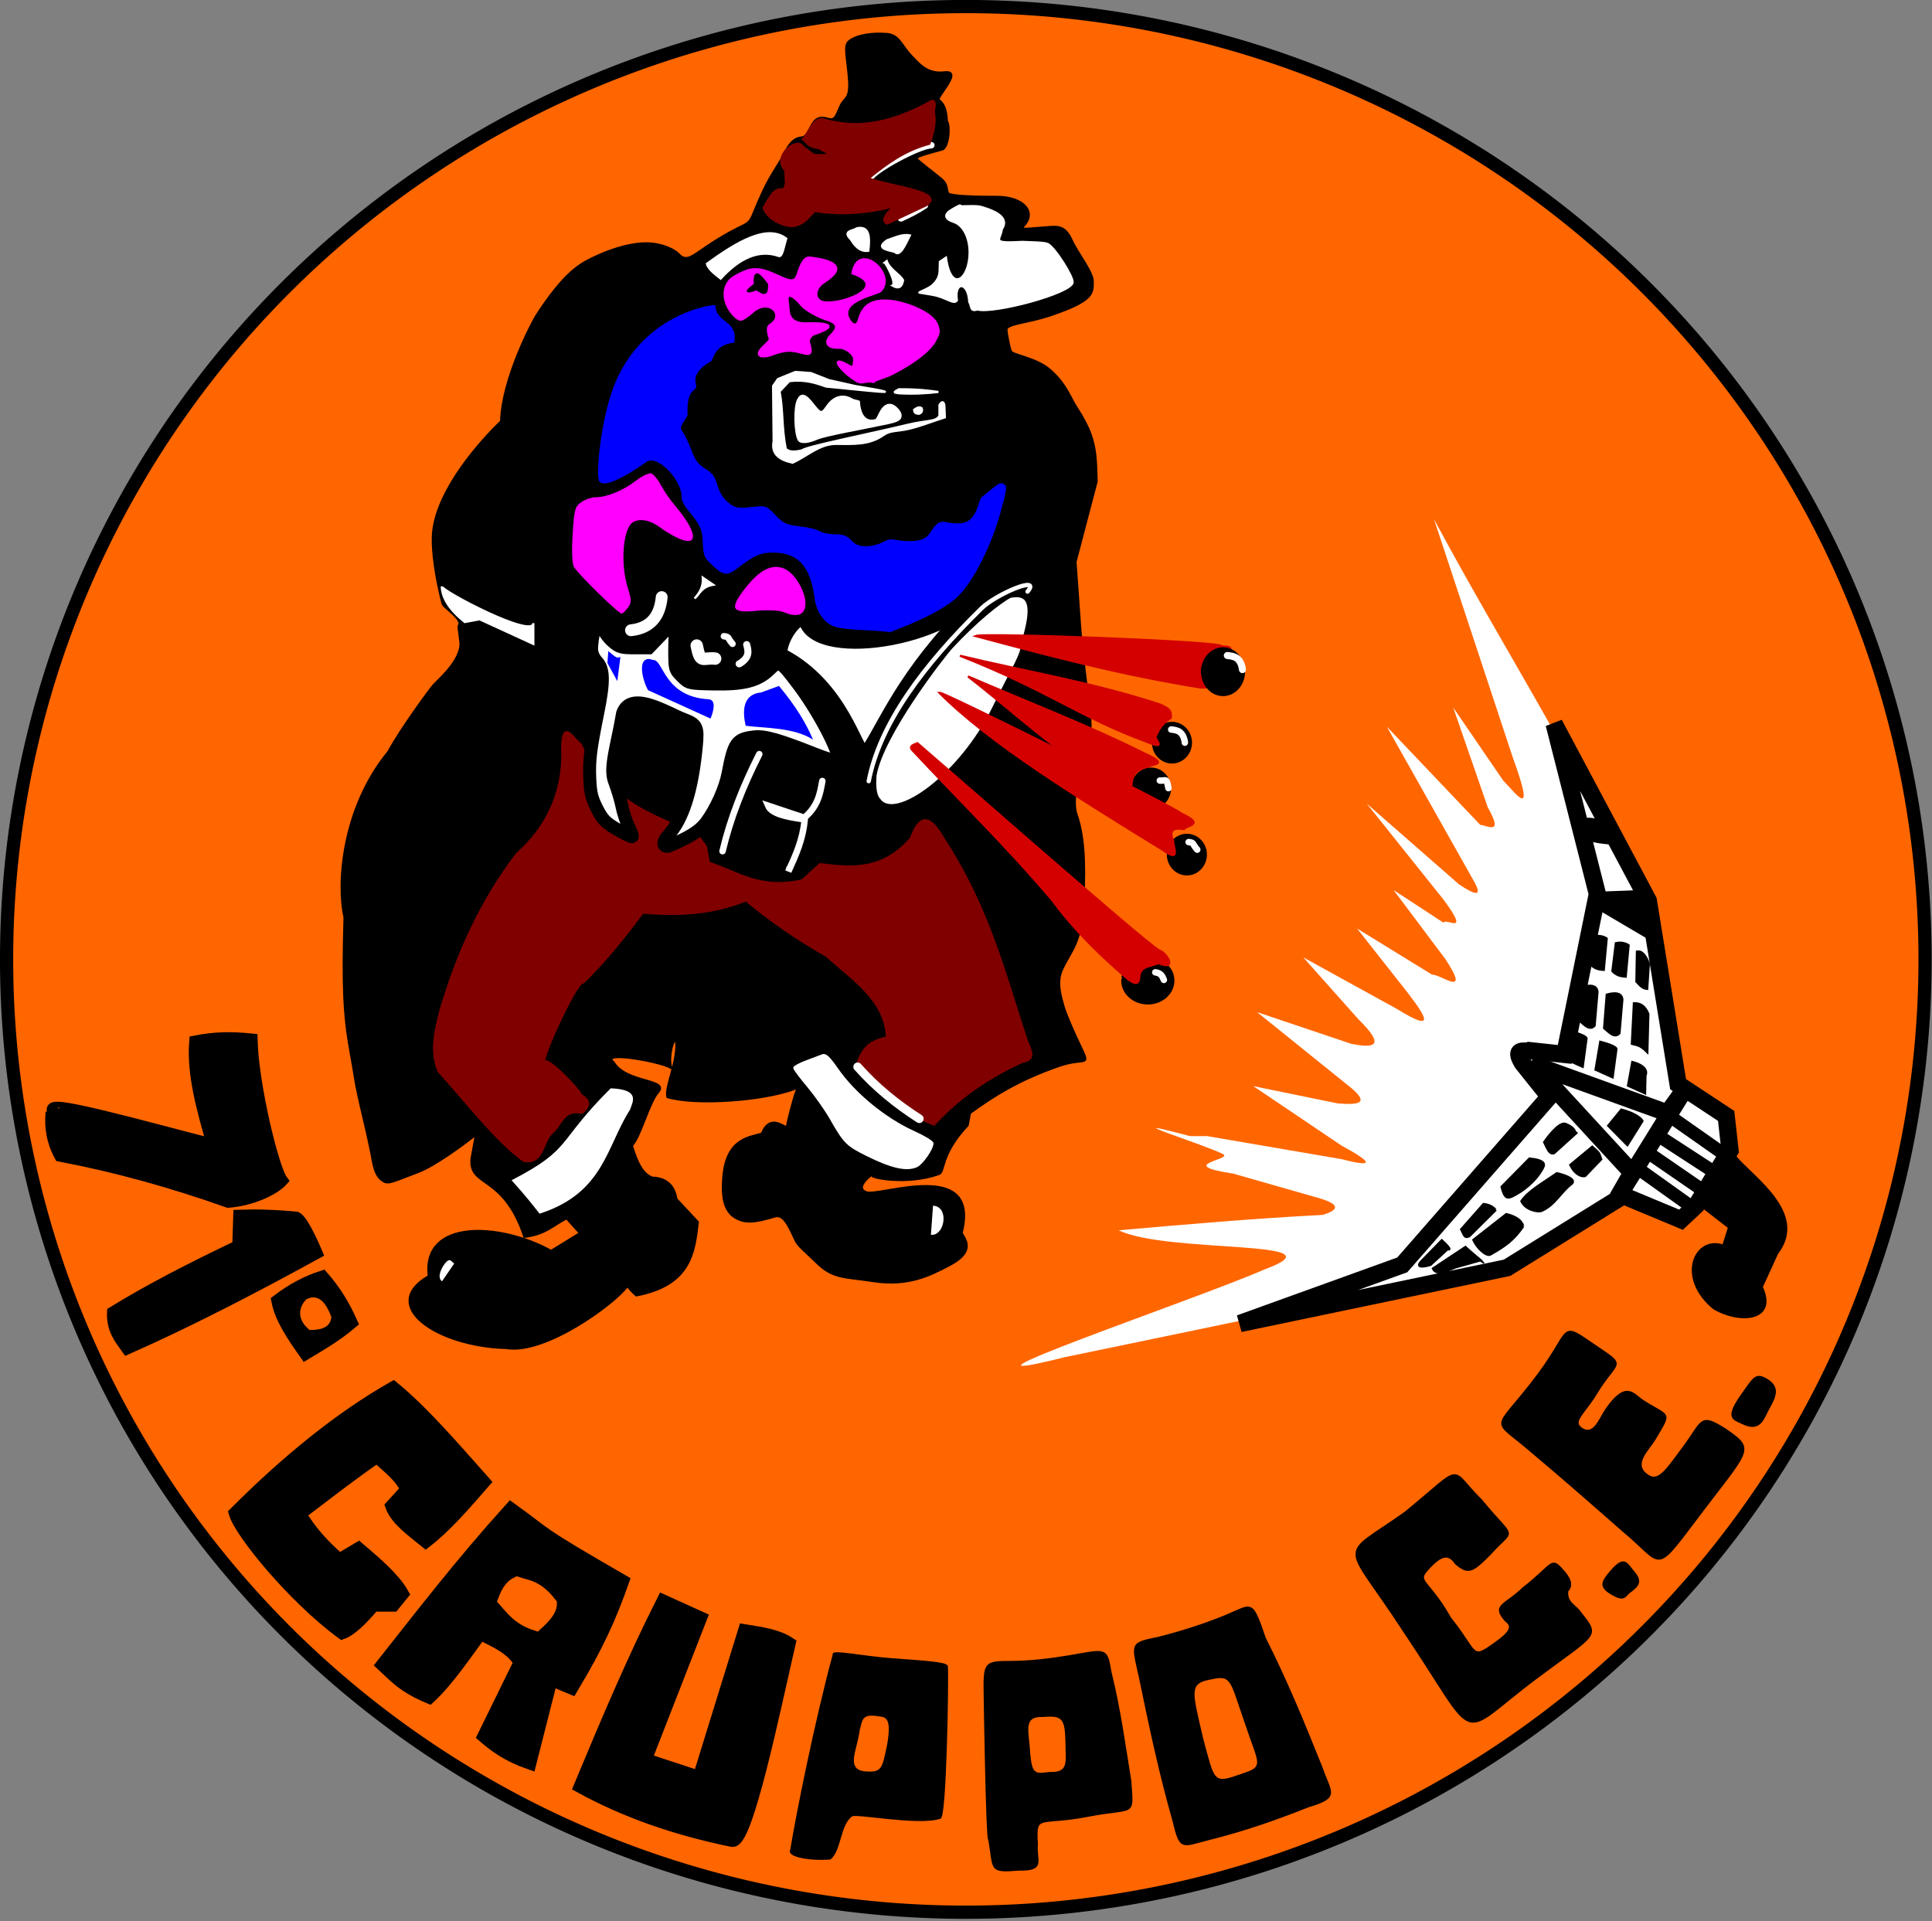 <?xml version="1.0" encoding="UTF-8" standalone="no"?>
<!-- Created with Inkscape (http://www.inkscape.org/) -->
<svg
   xmlns:dc="http://purl.org/dc/elements/1.1/"
   xmlns:cc="http://web.resource.org/cc/"
   xmlns:rdf="http://www.w3.org/1999/02/22-rdf-syntax-ns#"
   xmlns:svg="http://www.w3.org/2000/svg"
   xmlns="http://www.w3.org/2000/svg"
   xmlns:sodipodi="http://sodipodi.sourceforge.net/DTD/sodipodi-0.dtd"
   xmlns:inkscape="http://www.inkscape.org/namespaces/inkscape"
   id="svg2"
   sodipodi:version="0.32"
   inkscape:version="0.45.1"
   width="895"
   height="890"
   version="1.0"
   sodipodi:docbase="C:\0 stemmi am\71° gruppo"
   sodipodi:docname="71ge.svg"
   inkscape:output_extension="org.inkscape.output.svg.inkscape">
  <rect width="100%" height="100%" fill="#808080" stroke="none"/>
  <defs
     id="defs5" />
  <sodipodi:namedview
     inkscape:window-height="739"
     inkscape:window-width="1280"
     inkscape:pageshadow="2"
     inkscape:pageopacity="0.0"
     guidetolerance="10.0"
     gridtolerance="10.0"
     objecttolerance="10.0"
     borderopacity="1.0"
     bordercolor="#666666"
     pagecolor="#ffffff"
     id="base"
     inkscape:zoom="0.86805779"
     inkscape:cx="860.03211"
     inkscape:cy="535.76905"
     inkscape:window-x="-9"
     inkscape:window-y="-9"
     inkscape:current-layer="svg2"
     width="895px"
     height="890px" />
  <path
     sodipodi:type="arc"
     style="fill:#ff6600;fill-opacity:1;stroke:#000000;stroke-width:6;stroke-linecap:round;stroke-miterlimit:4;stroke-dasharray:none;stroke-opacity:1"
     id="path3188"
     sodipodi:cx="536.49902"
     sodipodi:cy="497.44711"
     sodipodi:rx="436.0798"
     sodipodi:ry="432.36057"
     d="M 972.579 497.447 A 436.08 432.361 0 1 1  100.419,497.447 A 436.08 432.361 0 1 1  972.579 497.447 z"
     transform="matrix(1.019,0,0,1.021,-99.272,-63.417)"
     inkscape:export-filename="C:\0 stemmi am\71° gruppo\71ge.png"
     inkscape:export-xdpi="100"
     inkscape:export-ydpi="100" />
  <path
     style="fill:#000000;fill-opacity:1;fill-rule:evenodd;stroke:#000000;stroke-width:6;stroke-linecap:butt;stroke-linejoin:miter;stroke-miterlimit:4;stroke-dasharray:none;stroke-opacity:1"
     d="M 25.275,515.05 C 18.584,508.811 64.662,521.897 98.892,530.645 C 94.077,514.048 89.464,497.513 90.636,482.713 C 99.198,481.049 106.613,480.811 116.322,481.796 C 116.923,503.442 126.358,541.568 130.311,546.927 C 127.014,550.553 116.993,555.677 105.772,556.559 C 79.857,547.343 53.942,540.167 28.028,535.231 C 24.401,528.581 23.482,521.93 24.129,515.279"
     id="path2164"
     sodipodi:nodetypes="cccccccc" />
  <path
     style="fill:#000000;fill-rule:evenodd;stroke:#000000;stroke-width:6;stroke-linecap:butt;stroke-linejoin:miter;stroke-miterlimit:4;stroke-dasharray:none;stroke-opacity:1"
     d="M 52.566,608.16 C 69.855,597.534 88.41,588.055 110.588,577.429 L 111.047,563.44 C 118.902,563.172 127.504,563.403 137.191,564.357 C 139.561,565.674 143.307,573.225 146.365,580.41 C 117.239,596.344 88.114,611.548 58.988,624.443 C 55.744,619.935 52.254,615.632 52.566,608.16 z "
     id="path3136"
     sodipodi:nodetypes="ccccccc" />
  <path
     style="fill:#000000;fill-opacity:1;fill-rule:evenodd;stroke:#000000;stroke-width:6;stroke-linecap:butt;stroke-linejoin:miter;stroke-miterlimit:4;stroke-dasharray:none;stroke-opacity:1"
     d="M 128.706,602.656 C 135.586,597.41 142.466,593.837 149.346,591.648 C 155.547,598.681 159.487,605.714 162.648,612.747 C 155.615,618.746 148.582,622.729 141.549,626.966 C 135.816,618.862 130.245,610.759 128.706,602.656 z "
     id="path3138"
     sodipodi:nodetypes="ccccc" />
  <path
     style="fill:#ff6600;fill-opacity:1;fill-rule:evenodd;stroke:#ff6600;stroke-width:5;stroke-linecap:butt;stroke-linejoin:miter;stroke-miterlimit:4;stroke-dasharray:none;stroke-opacity:1"
     d="M 143.383,604.032 C 140.631,607.243 140.937,610.453 144.301,613.664 C 147.771,613.597 150.519,612.951 150.952,610.453 C 148.955,605.421 146.599,602.364 143.383,604.032 z "
     id="path3140"
     sodipodi:nodetypes="cccc" />
  <path
     style="fill:#000000;fill-rule:evenodd;stroke:#000000;stroke-width:6;stroke-linecap:butt;stroke-linejoin:miter;stroke-miterlimit:4;stroke-dasharray:none;stroke-opacity:1"
     d="M 138.832,701.352 C 150.754,692.298 162.676,683.002 174.598,674.773 C 180.017,679.708 186.276,684.432 188.379,690.195 L 181.489,697.742 C 183.641,703.641 189.876,708.226 197.239,714.149 C 206.207,707.219 215.176,696.939 224.145,686.586 C 210.145,670.891 196.145,654.454 182.145,642.945 C 157.754,656.868 133.363,676.603 108.973,701.024 C 111.483,709.848 136.038,739.981 158.52,756.477 C 162.37,755.099 167.361,750.297 172.957,743.68 L 182.145,743.68 L 186.41,738.43 C 182.463,731.43 174.289,724.43 166.067,717.43 L 157.207,722.68 C 149.877,716.374 143.541,709.405 138.832,701.352 z "
     id="path3142"
     sodipodi:nodetypes="ccccccccccccccc" />
  <path
     style="fill:#000000;fill-rule:evenodd;stroke:#000000;stroke-width:6;stroke-linecap:butt;stroke-linejoin:miter;stroke-miterlimit:4;stroke-dasharray:none;stroke-opacity:1"
     d="M 236.614,699.055 C 255.121,712.335 246.778,708.452 288.458,732.524 C 282.446,749.543 276.852,761.987 264.833,782.071 L 255.317,778.133 L 245.473,816.852 C 235.114,813.238 229.329,808.861 224.145,804.383 L 240.88,770.258 C 237.663,764.029 229.967,760.487 222.504,756.805 C 214.827,767.241 207.382,778.377 198.879,786.336 C 186.757,781.305 182.671,776.274 177.223,771.243 C 195.881,747.636 213.773,724.335 236.614,699.055 z "
     id="path3144"
     sodipodi:nodetypes="ccccccccccc" />
  <path
     style="fill:#ff6600;fill-rule:evenodd;stroke:#ff6600;stroke-width:6;stroke-linecap:butt;stroke-linejoin:miter;stroke-miterlimit:4;stroke-dasharray:none;stroke-opacity:1"
     d="M 239.567,733.508 C 244.327,735.156 248.584,734.794 254.989,743.024 C 254.97,746.196 251.895,749.368 248.426,752.539 C 240.523,750.013 237.35,745.595 233.661,741.383 C 235.629,736.07 237.598,734.502 239.567,733.508 z "
     id="path3146"
     sodipodi:nodetypes="ccccc" />
  <path
     style="fill:#000000;fill-rule:evenodd;stroke:#000000;stroke-width:6;stroke-linecap:butt;stroke-linejoin:miter;stroke-miterlimit:4;stroke-dasharray:none;stroke-opacity:1"
     d="M 307.161,741.711 L 324.552,749.586 L 298.958,815.212 L 323.896,823.415 L 344.896,755.493 C 352.279,756.722 359.87,757.641 365.568,761.399 C 358.426,792.492 345.544,855.087 338.989,852.618 C 312.868,847.273 289.649,839.143 268.77,827.68 C 280.819,798.714 293.387,768.953 307.161,741.711 z "
     id="path3148"
     sodipodi:nodetypes="ccccccccc" />
  <path
     style="fill:#000000;fill-opacity:1;fill-rule:evenodd;stroke:#000000;stroke-width:1px;stroke-linecap:butt;stroke-linejoin:miter;stroke-opacity:1"
     d="M 386.24,766.649 C 385.073,764.619 399.74,767.738 413.157,768.743 C 426.574,769.748 438.634,770.401 438.624,772.114 C 439.045,779.391 437.936,842.521 435.363,842.178 C 425.079,845.456 395.678,839.479 394.443,841.134 C 388.732,845.129 389.314,857.185 384.46,861.017 C 374.391,861.754 365.094,859.632 366.549,857.212 C 369.237,840.748 377.808,797.847 386.24,766.649 z "
     id="path3150"
     sodipodi:nodetypes="czcccccc" />
  <path
     style="fill:#ff6600;fill-opacity:1;fill-rule:evenodd;stroke:#ff6600;stroke-width:1px;stroke-linecap:butt;stroke-linejoin:miter;stroke-opacity:1"
     d="M 398.757,801.659 C 399.986,796.997 399.719,794.685 406.066,795.511 C 408.916,796.274 412.923,794.145 410.474,808.156 C 408.147,819.225 408.17,820.541 401.425,820.221 C 392.064,819.777 397.525,811.298 398.757,801.659 z "
     id="path3152"
     sodipodi:nodetypes="cccsc" />
  <path
     style="fill:#000000;fill-opacity:1;fill-rule:evenodd;stroke:#000000;stroke-width:1px;stroke-linecap:butt;stroke-linejoin:miter;stroke-opacity:1"
     d="M 458.27,852.124 C 460.836,866.139 457.986,867.292 471.844,866.161 C 484.173,866.347 479.646,862.454 480.312,854.328 C 479.436,839.712 481.181,845.653 503.978,841.219 C 525.93,836.949 524.752,842.105 523.584,825.093 C 520.858,808.311 518.597,791.528 514.419,774.745 C 512.463,763.478 512.619,764.362 495.626,767.32 C 486.007,768.934 477.016,769.92 468.943,769.988 C 456.063,769.979 455.938,770.037 456.182,785.65 C 456.205,787.103 457.217,853.234 458.27,852.124 z "
     id="path3156"
     sodipodi:nodetypes="cccsccccsc" />
  <path
     style="fill:#ff6600;fill-opacity:1;fill-rule:evenodd;stroke:#ff6600;stroke-width:1px;stroke-linecap:butt;stroke-linejoin:miter;stroke-opacity:1"
     d="M 482.865,795.975 C 491.757,795.304 492.766,796.105 493.073,807.228 C 493.239,817.413 494.377,820.631 486.113,820.453 C 479.276,821.108 478.396,822.551 477.412,808.04 C 476.543,799.776 475.777,795.784 482.865,795.975 z "
     id="path3154"
     sodipodi:nodetypes="ccccc" />
  <path
     style="fill:#000000;fill-opacity:1;fill-rule:evenodd;stroke:#000000;stroke-width:1px;stroke-linecap:butt;stroke-linejoin:miter;stroke-opacity:1"
     d="M 537.041,758.735 C 523.495,761.6 524.513,760.879 528.225,777.645 C 532.7,799.499 537.351,821.381 543.654,843.539 C 546.936,857.5 547.555,855.108 560.011,852.008 C 576.471,847.912 591.592,842.577 606.068,836.81 C 620.508,832.494 616.283,830.874 612.216,819.061 C 604.177,799.03 596.043,778.999 585.882,758.967 C 579.66,740.704 580.246,743.539 567.668,748.759 C 557.459,752.905 547.25,756.134 537.041,758.735 z "
     id="path3158"
     sodipodi:nodetypes="cccsccccc" />
  <path
     style="fill:#ff6600;fill-opacity:1;fill-rule:evenodd;stroke:#ff6600;stroke-width:1px;stroke-linecap:butt;stroke-linejoin:miter;stroke-opacity:1"
     d="M 557.807,805.14 C 552.837,783.512 551.618,780.609 559.895,778.805 C 570.058,776.591 568.838,777.251 575.789,797.367 C 582.852,818.735 585.304,817.809 574.513,821.497 C 562.293,825.673 563.354,825.587 557.807,805.14 z "
     id="path3160"
     sodipodi:nodetypes="cscsc" />
  <path
     style="fill:#000000;fill-opacity:1;fill-rule:evenodd;stroke:#000000;stroke-width:1px;stroke-linecap:butt;stroke-linejoin:miter;stroke-opacity:1"
     d="M 686.231,695.162 C 702.26,714.666 701.536,707.116 690.059,720.104 C 681.777,728.371 680.185,729.14 674.398,724.28 C 671.025,719.19 667.404,721.018 663.725,724.512 C 654.463,733.748 660.35,729.458 671.845,749.803 C 684.842,765.932 680.995,769.771 693.191,760.94 C 699.186,756.599 701.527,753.649 697.6,750.847 C 691.078,743.543 697.315,744.005 705.604,735.881 C 719.725,724.864 718.391,721.254 723.818,727.529 C 726.92,730.949 728.754,734.235 726.022,737.042 C 725.396,742.633 729.707,743.779 731.823,746.902 C 741.029,758.569 740.055,756.06 711.405,777.529 C 674.005,805.555 686.47,809.214 650.615,755.951 C 622.405,712.472 619.584,723.057 650.964,700.846 C 679.312,677.647 670.555,679.777 686.231,695.162 z "
     id="path3162"
     sodipodi:nodetypes="cccccscccccsccc" />
  <path
     style="fill:#000000;fill-opacity:1;fill-rule:evenodd;stroke:#000000;stroke-width:1px;stroke-linecap:butt;stroke-linejoin:miter;stroke-opacity:1"
     d="M 746.521,727.876 C 742.381,732.706 740.991,734.821 746.153,738.037 C 752.763,742.156 752.615,739.092 754.787,737.564 C 759.329,734.368 760.248,732.343 756.525,728.086 C 753.404,724.518 752.541,720.853 746.521,727.876 z "
     id="path3164"
     sodipodi:nodetypes="cssss" />
  <path
     style="fill:#000000;fill-opacity:1;fill-rule:evenodd;stroke:#000000;stroke-width:1px;stroke-linecap:butt;stroke-linejoin:miter;stroke-opacity:1"
     d="M 818.179,639.106 C 813.299,636.256 812.413,638.646 807.175,646.004 C 799.155,657.269 803.265,657.328 807.175,659.272 C 815,663.161 816.552,657.569 818.758,653.375 C 821.691,647.799 824.983,643.08 818.179,639.106 z "
     id="path3166"
     sodipodi:nodetypes="cssss" />
  <path
     style="fill:#000000;fill-opacity:1;fill-rule:evenodd;stroke:#000000;stroke-width:1px;stroke-linecap:butt;stroke-linejoin:miter;stroke-opacity:1"
     d="M 712.403,637.185 C 728.205,616.116 722.44,612.248 737.272,622.442 C 754.167,634.054 749.424,628.876 739.208,645.822 C 734.024,654.423 728.035,658.348 732.209,661.608 C 738.344,666.399 741.295,657.046 744.271,652.822 C 753.54,639.666 756.43,646.115 761.099,649.099 C 773.437,656.982 774.15,653.613 766.609,666.522 C 763.779,671.368 756.22,677.766 762.291,682.903 C 767.952,687.694 771.317,682.203 779.863,670.692 C 789.182,658.14 787.33,654.756 799.52,662.501 C 811.981,671.22 810.713,670.958 790.734,697.051 C 764.948,730.728 772.199,725.865 751.717,708.964 C 738.228,697.107 724.76,685.26 709.722,672.628 C 690.219,655.75 691.741,664.734 712.403,637.185 z "
     id="path3168"
     sodipodi:nodetypes="csssssssscsccs" />
  <g
     id="g4174"
     transform="translate(1106.857,-15.002)">
    <path
       sodipodi:nodetypes="cccccccccccccccccccccccccccccccccccccccccccc"
       id="path2177"
       d="M -442.563,255.515 C -408.724,318.737 -369.556,378.229 -341.05,445.185 L -331.307,516.672 L -308.606,532.053 L -305.431,548.034 L -328.243,580.61 L -357.524,569.405 L -411.842,601.907 L -613.534,643.76 C -683.704,661.298 -552.091,616.749 -521.37,603.243 C -482.317,588.963 -566.19,595.971 -588.6,584.989 C -557.137,582.212 -525.674,579.478 -494.211,577.865 C -485.722,575.342 -486.979,572.819 -495.101,570.296 L -535.618,558.72 C -562.613,554.662 -536.325,552.327 -540.07,549.815 C -547.61,545.701 -595.516,530.721 -555.653,541.356 L -547.639,541.356 L -485.306,552.041 C -470.465,555.9 -470.465,553.822 -485.306,545.808 L -526.268,518.203 L -487.087,526.218 C -478.586,526.84 -471.819,526.654 -480.854,519.094 L -524.487,483.92 L -480.854,498.613 C -471.011,500.477 -464.15,500.403 -477.737,487.037 L -503.115,458.542 L -459.482,482.584 C -440.786,494.132 -446.89,485.192 -455.03,474.57 L -478.182,445.185 L -443.454,466.556 C -439.535,466.268 -425.186,477.801 -437.221,459.432 L -461.263,427.375 L -438.111,442.513 C -437.267,439.861 -425.275,449.213 -438.111,431.828 L -473.73,387.304 L -430.987,424.704 C -423.49,429.725 -419.267,431.176 -424.754,422.033 L -464.38,351.685 L -421.192,397.099 C -417.301,397.672 -410.311,401.964 -417.63,389.085 L -433.659,342.781 L -410.507,376.619 C -404.487,382.732 -395.083,396.066 -406.054,365.933 L -442.563,255.515 z "
       style="fill:#ffffff;fill-rule:evenodd;stroke:none;stroke-width:1px;stroke-linecap:butt;stroke-linejoin:miter;stroke-opacity:1" />
    <path
       sodipodi:nodetypes="ccccccccccccccccc"
       id="path2179"
       d="M -532.501,628.176 L -457.256,601.017 L -389.135,523.101 L -401.602,507.518 C -405.995,500.156 -400.6,502.583 -398.485,501.73 L -382.011,503.511 L -366.874,429.156 L -386.909,350.35 L -343.276,432.273 L -329.474,517.313 L -307.212,532.006 L -305.431,548.034 L -321.014,573.412 L -328.138,580.091 L -354.852,568.96 L -408.726,602.353 L -532.501,628.176 z "
       style="fill:none;fill-rule:evenodd;stroke:#000000;stroke-width:8;stroke-linecap:butt;stroke-linejoin:miter;stroke-miterlimit:4;stroke-dasharray:none;stroke-opacity:1" />
    <path
       sodipodi:nodetypes="cccccccc"
       id="path3153"
       d="M -319.679,572.967 L -305.876,583.653 L -308.548,592.112 C -321.528,587.595 -330.278,606.733 -313,621.053 C -301.433,628.056 -283.38,627.19 -290.738,611.257 L -283.615,595.674 C -269.5,577.428 -294.378,560.993 -302.76,551.151 L -319.679,572.967 z "
       style="fill:#000000;fill-rule:evenodd;stroke:#000000;stroke-width:1px;stroke-linecap:butt;stroke-linejoin:miter;stroke-opacity:1" />
    <path
       sodipodi:nodetypes="cccccc"
       id="path3155"
       d="M -397.149,507.963 L -350.845,558.274 L -357.524,569.851 L -326.357,519.539 L -334.371,530.67 L -397.149,507.963 z "
       style="fill:none;fill-rule:evenodd;stroke:#000000;stroke-width:8;stroke-linecap:butt;stroke-linejoin:miter;stroke-miterlimit:4;stroke-dasharray:none;stroke-opacity:1" />
    <path
       id="path3157"
       d="M -347.283,556.939 L -322.35,574.748"
       style="fill:none;fill-rule:evenodd;stroke:#000000;stroke-width:6;stroke-linecap:butt;stroke-linejoin:miter;stroke-miterlimit:4;stroke-dasharray:none;stroke-opacity:1" />
    <path
       id="path3159"
       d="M -344.167,548.479 L -317.007,567.179"
       style="fill:none;fill-rule:evenodd;stroke:#000000;stroke-width:6;stroke-linecap:butt;stroke-linejoin:miter;stroke-miterlimit:4;stroke-dasharray:none;stroke-opacity:1" />
    <path
       id="path3161"
       d="M -338.378,541.356 L -311.664,558.72"
       style="fill:none;fill-rule:evenodd;stroke:#000000;stroke-width:6;stroke-linecap:butt;stroke-linejoin:miter;stroke-miterlimit:4;stroke-dasharray:none;stroke-opacity:1" />
    <path
       id="path4132"
       d="M -333.481,532.006 C -308.103,549.815 -308.103,549.815 -308.103,549.815 L -307.212,549.815"
       style="fill:none;fill-rule:evenodd;stroke:#000000;stroke-width:6;stroke-linecap:butt;stroke-linejoin:miter;stroke-miterlimit:4;stroke-dasharray:none;stroke-opacity:1" />
    <path
       sodipodi:nodetypes="ccccc"
       id="path4134"
       d="M -349.955,479.803 C -347.273,479.674 -344.89,480.738 -343.245,484.756 L -343.721,502.51 C -347.266,498.9 -348.809,499.293 -350.9,498.589 L -349.955,479.803 z "
       style="fill:#000000;fill-rule:evenodd;stroke:#000000;stroke-width:1px;stroke-linecap:butt;stroke-linejoin:miter;stroke-opacity:1" />
    <path
       sodipodi:nodetypes="ccccc"
       id="path4136"
       d="M -362.538,475.796 C -358.152,474.603 -355.521,475.163 -355.297,478.132 L -356.633,493.715 C -359.008,496.213 -361.382,493.288 -363.757,491.325 L -362.538,475.796 z "
       style="fill:#000000;fill-rule:evenodd;stroke:#000000;stroke-width:1px;stroke-linecap:butt;stroke-linejoin:miter;stroke-opacity:1" />
    <path
       sodipodi:nodetypes="ccccc"
       id="path4138"
       d="M -365.538,497.637 C -357.078,499.863 -358.054,501.144 -358.054,501.144 L -359.805,514.141 L -367.733,510.579 L -365.538,497.637 z "
       style="fill:#000000;fill-rule:evenodd;stroke:#000000;stroke-width:1px;stroke-linecap:butt;stroke-linejoin:miter;stroke-opacity:1" />
    <path
       style="fill:#000000;fill-rule:evenodd;stroke:#000000;stroke-width:1px;stroke-linecap:butt;stroke-linejoin:miter;stroke-opacity:1"
       d="M -350.701,507.007 C -342.242,509.234 -344.584,513.247 -344.584,513.247 L -344.773,521.56 L -352.701,517.998 L -350.701,507.007 z "
       id="path4140"
       sodipodi:nodetypes="ccccc" />
    <path
       sodipodi:nodetypes="ccccc"
       id="path4142"
       d="M -358.315,451.956 C -354.725,451.139 -352.393,452.925 -352.393,452.925 L -353.753,467.484 C -355.81,467.302 -357.867,467.114 -359.924,464.898 L -358.315,451.956 z "
       style="fill:#000000;fill-rule:evenodd;stroke:#000000;stroke-width:1px;stroke-linecap:butt;stroke-linejoin:miter;stroke-opacity:1" />
    <path
       style="fill:#000000;fill-rule:evenodd;stroke:#000000;stroke-width:1px;stroke-linecap:butt;stroke-linejoin:miter;stroke-opacity:1"
       d="M -348.554,455.86 C -344.964,455.043 -343.023,461.515 -343.023,461.515 L -343.797,473.146 C -345.854,472.963 -346.74,471.994 -348.797,469.779 L -348.554,455.86 z "
       id="path4144"
       sodipodi:nodetypes="ccccc" />
    <path
       sodipodi:nodetypes="cccccc"
       id="path4146"
       d="M -366.034,436.201 L -340.851,451.038 L -345.732,427.807 L -365.839,428.588 L -366.034,435.42 L -366.034,436.201 z "
       style="fill:#000000;fill-rule:evenodd;stroke:#000000;stroke-width:1px;stroke-linecap:butt;stroke-linejoin:miter;stroke-opacity:1" />
    <path
       style="fill:#000000;fill-rule:evenodd;stroke:#000000;stroke-width:1px;stroke-linecap:butt;stroke-linejoin:miter;stroke-opacity:1"
       d="M -372.956,394.562 C -369.366,393.744 -365.278,395.531 -365.278,395.531 L -360.585,405.795 C -362.643,405.613 -370.752,405.034 -372.809,402.819 L -372.956,394.562 z "
       id="path4148"
       sodipodi:nodetypes="ccccc" />
    <path
       style="fill:#000000;fill-rule:evenodd;stroke:#000000;stroke-width:1px;stroke-linecap:butt;stroke-linejoin:miter;stroke-opacity:1"
       d="M -368.466,448.832 C -364.876,448.015 -362.544,449.802 -362.544,449.802 L -363.904,464.361 C -365.961,464.178 -368.019,463.99 -370.076,461.775 L -368.466,448.832 z "
       id="path4150"
       sodipodi:nodetypes="ccccc" />
    <path
       style="fill:#000000;fill-rule:evenodd;stroke:#000000;stroke-width:1px;stroke-linecap:butt;stroke-linejoin:miter;stroke-opacity:1"
       d="M -374.055,472.282 C -369.67,471.089 -367.038,471.649 -366.815,474.618 L -368.151,490.201 C -370.526,492.699 -372.9,489.774 -375.275,487.811 L -374.055,472.282 z "
       id="path4152"
       sodipodi:nodetypes="ccccc" />
    <path
       style="fill:#000000;fill-rule:evenodd;stroke:#000000;stroke-width:1px;stroke-linecap:butt;stroke-linejoin:miter;stroke-opacity:1"
       d="M -379.398,492.756 C -370.939,494.983 -371.915,496.263 -371.915,496.263 L -373.665,509.261 L -381.594,505.699 L -379.398,492.756 z "
       id="path4154"
       sodipodi:nodetypes="ccccc" />
    <path
       style="fill:#000000;fill-rule:evenodd;stroke:#000000;stroke-width:1px;stroke-linecap:butt;stroke-linejoin:miter;stroke-opacity:1"
       d="M -355.777,529.067 C -347.317,531.293 -345.951,534.331 -345.951,534.331 L -352.972,545.572 L -361.877,536.544 L -355.777,529.067 z "
       id="path4156"
       sodipodi:nodetypes="ccccc" />
    <path
       style="fill:#000000;fill-rule:evenodd;stroke:#000000;stroke-width:1px;stroke-linecap:butt;stroke-linejoin:miter;stroke-opacity:1"
       d="M -381.546,535.704 C -375.153,538.386 -378.285,540.917 -376.21,539.602 L -386.94,549.281 C -388.802,549.908 -389.688,548.208 -391.55,544.157 C -391.55,544.157 -384.892,534.301 -381.546,535.704 z "
       id="path4158"
       sodipodi:nodetypes="ccccs" />
    <path
       sodipodi:nodetypes="csccc"
       id="path4160"
       d="M -398.334,551.712 C -390.543,552.566 -391.218,554.57 -392.218,556.391 C -395.596,562.543 -401.609,567.079 -406.462,569.388 C -408.34,570.079 -409.854,570.698 -411.267,564.85 L -398.334,551.712 z "
       style="fill:#000000;fill-rule:evenodd;stroke:#000000;stroke-width:1px;stroke-linecap:butt;stroke-linejoin:miter;stroke-opacity:1" />
    <path
       style="fill:#000000;fill-rule:evenodd;stroke:#000000;stroke-width:1px;stroke-linecap:butt;stroke-linejoin:miter;stroke-opacity:1"
       d="M -385.645,558.545 C -382.832,559.098 -375.885,561.321 -378.943,563.614 C -383.786,567.245 -386.616,573.451 -392.796,576.026 C -394.658,576.653 -400.23,575.539 -402.092,571.488 C -398.944,566.784 -391.679,562.767 -385.645,558.545 z "
       id="path4162"
       sodipodi:nodetypes="csccc" />
    <path
       sodipodi:nodetypes="ccccc"
       id="path4164"
       d="M -369.247,546.246 C -365.393,549.616 -366.181,549.116 -365.082,552.096 L -372.494,559.822 C -374.356,560.45 -377.584,558.75 -379.446,554.699 L -369.247,546.246 z "
       style="fill:#000000;fill-rule:evenodd;stroke:#000000;stroke-width:1px;stroke-linecap:butt;stroke-linejoin:miter;stroke-opacity:1" />
    <path
       style="fill:#000000;fill-rule:evenodd;stroke:#000000;stroke-width:1px;stroke-linecap:butt;stroke-linejoin:miter;stroke-opacity:1"
       d="M -409.071,577.481 C -401.313,579.289 -401.321,583.279 -401.198,583.136 C -405.628,589.608 -409.639,592.4 -416.613,596.328 C -418.475,596.956 -422.484,593.499 -424.346,589.448 L -409.071,577.481 z "
       id="path4166"
       sodipodi:nodetypes="ccccc" />
    <path
       sodipodi:nodetypes="ccccc"
       id="path4168"
       d="M -419.613,572.796 C -415.443,573.21 -414.01,575.665 -413.887,575.522 L -426.179,587.739 C -428.041,588.366 -428.146,588.619 -430.008,584.567 L -419.613,572.796 z "
       style="fill:#000000;fill-rule:evenodd;stroke:#000000;stroke-width:1px;stroke-linecap:butt;stroke-linejoin:miter;stroke-opacity:1" />
    <path
       style="fill:#000000;fill-rule:evenodd;stroke:#000000;stroke-width:1px;stroke-linecap:butt;stroke-linejoin:miter;stroke-opacity:1"
       d="M -438.94,589.585 C -433.134,594.907 -436.265,593.821 -436.142,593.677 L -444.139,601.014 C -446.045,601.641 -452.115,603.065 -448.163,599.013 L -438.94,589.585 z "
       id="path4170"
       sodipodi:nodetypes="ccccc" />
    <path
       sodipodi:nodetypes="ccccc"
       id="path4172"
       d="M -428.008,592.708 C -422.202,598.03 -416.938,601.825 -421.11,598.948 L -432.621,602.185 C -434.483,602.812 -441.225,606.774 -443.087,602.723 L -428.008,592.708 z "
       style="fill:#000000;fill-rule:evenodd;stroke:#000000;stroke-width:1px;stroke-linecap:butt;stroke-linejoin:miter;stroke-opacity:1" />
  </g>
  <path
     style="fill-rule:evenodd;stroke:#000000;stroke-width:1px;stroke-linecap:butt;stroke-linejoin:miter;stroke-opacity:1"
     d="M 407.803,15.616 C 401.087,15.555 395.447,17.003 392.991,19.459 C 390.812,21.638 392.848,28.242 393.366,37.647 C 393.841,46.267 391.159,45.062 389.366,49.116 C 387.302,53.781 386.796,56.095 383.46,55.022 C 374.804,52.238 376.184,63.456 371.147,63.741 C 365.993,64.032 363.483,71.303 362.147,73.522 C 357.329,81.524 355.442,83.345 349.116,98.772 C 346.071,106.196 346.014,101.705 326.96,114.522 C 320.867,118.62 317.885,121.661 314.366,117.772 C 312.808,116.05 307.074,112.741 299.21,112.741 C 288.539,112.741 274.512,118.966 268.897,122.709 C 260.57,128.261 253.038,139.22 248.522,146.178 C 246.678,149.02 232.621,175.617 232.147,195.209 C 223.294,203.689 202.686,226.215 200.647,246.584 C 200.031,252.744 201.28,262.681 203.21,271.928 C 204.062,276.013 204.964,279.656 205.21,280.053 C 206.313,281.839 214.618,287.229 212.585,289.803 C 212.041,290.491 213.641,297.291 213.303,299.491 C 212.118,307.213 203.616,314.494 201.022,317.241 C 199.582,318.766 186.034,337.104 179.928,348.303 C 158.144,374.849 156.172,410.155 159.616,424.991 C 158.699,456.566 159.309,470.427 162.335,486.991 C 163.188,491.666 164.222,497.741 164.647,500.491 C 165.072,503.241 166.77,511.116 168.428,517.991 C 170.087,524.866 171.972,533.481 172.585,537.147 C 173.912,545.088 176.239,546.292 177.928,547.366 C 180.092,548.74 184.072,546.545 193.897,542.866 C 201.112,540.163 214.305,530.554 219.866,526.116 C 219.965,526.037 220.282,525.811 220.46,525.678 L 218.428,536.991 C 217.386,550.199 233.326,543.886 242.928,573.022 C 253.248,571.683 256.26,567.421 262.522,564.459 L 268.678,571.334 L 255.303,579.553 C 231.71,566.52 195.437,564.657 198.647,591.241 C 175.006,604.837 202.46,623.72 234.71,624.522 C 252.708,627.533 285.082,603.681 290.678,595.709 C 292.15,597.964 294.772,600.147 294.772,600.147 C 319.704,595.347 321.593,580.816 323.272,566.178 L 313.335,555.522 C 312.373,549.791 309.342,545.839 301.991,545.584 C 297.569,543.607 295.318,539.124 292.71,530.803 C 296.868,526.199 300.602,510.799 304.835,506.022 C 310.284,499.872 290.115,501.96 284.272,492.209 C 276.95,486.276 309.779,492.472 311.116,495.116 C 309.566,491.707 310.821,482.888 313.178,481.522 C 314.533,490.964 308.001,503.285 309.178,508.241 C 322.25,512.193 353.496,509.868 367.897,504.553 C 370.182,503.71 368.205,500.451 366.116,497.303 C 368.692,499.315 370.237,503.107 368.928,505.616 C 368.091,507.222 364.65,520.432 364.647,521.584 C 364.639,524.336 357.238,514.677 352.991,525.147 C 348.378,526.986 336.738,526.602 335.147,544.866 C 334.64,550.688 334.196,559.957 340.21,563.834 C 345.341,567.144 350.192,566.099 359.178,563.522 C 363.605,562.252 366.444,570.524 368.835,575.209 C 369.946,577.388 374.101,580.687 378.053,584.647 C 385.931,592.539 391.198,591.43 404.397,593.491 C 420.696,596.035 430.798,590.818 439.366,586.334 C 453.974,578.939 445.137,572.502 445.522,570.959 C 454.167,536.353 407.63,554.6 401.366,552.397 C 393.928,549.781 409.01,540.38 404.178,544.709 C 403.31,545.487 419.97,549.179 434.866,543.928 C 437.932,542.847 435.202,535.296 448.272,521.303 L 449.335,515.647 C 460.079,507.853 471.902,500.23 490.928,493.709 C 503.848,489.282 505.713,495.928 498.835,481.241 C 496.062,475.322 493.265,468.557 492.647,466.178 C 491.612,462.194 489.113,455.263 491.991,449.116 C 496.577,439.321 500.752,437.53 501.803,417.991 C 502.848,398.574 501.91,386.489 498.616,377.116 C 496.041,369.791 501.072,352.205 503.585,346.303 C 507.607,336.855 503.127,323.693 500.397,290.991 L 498.21,260.334 L 508.022,222.991 C 507.741,212.194 507.467,208.139 505.366,201.709 C 504.122,197.903 501.088,192.447 499.085,189.428 C 495.498,184.026 494.032,178.09 486.366,171.366 C 480.117,165.885 469.256,164.611 468.272,162.772 C 467.679,161.665 466.241,154.351 466.241,152.741 C 466.241,149.901 475.77,149.704 486.678,146.022 C 506.82,139.224 506.219,135.802 506.21,130.366 C 506.202,125.973 499.123,117.267 496.522,111.491 C 493.009,103.69 489.387,105.09 483.21,105.428 C 477.857,105.722 472.007,106.854 474.053,104.803 C 480.342,98.498 474.4,91.209 461.741,91.209 C 454.473,91.209 439.963,91.069 439.147,89.491 C 438.331,87.913 439.056,85.518 436.303,83.147 C 433.551,80.776 424.522,74.018 424.522,73.397 C 424.522,72.334 431.676,70.569 436.428,69.241 C 439.468,68.391 440.233,58.203 438.616,56.147 C 438.458,51.206 437.374,48.311 435.053,46.397 C 432.545,46.021 446.767,32.442 437.585,33.522 C 429.703,34.449 426.007,29.968 422.335,26.116 C 417.315,20.85 416.534,16.16 410.741,15.741 C 409.744,15.669 408.763,15.624 407.803,15.616 z "
     id="path4204"
     sodipodi:nodetypes="csssssssssssscssssssccsssssssccccccccccccccsccccscsscsssssscssssccssssssscccsssssssssssssssccsssc" />
  <path
     style="fill:#ff00ff;stroke:none;stroke-width:4;stroke-miterlimit:4;stroke-dasharray:none"
     d="M 290.81,281.606 C 292.622,279.256 292.628,278.177 290.858,272.525 C 287.243,260.979 288.606,244.422 293.384,241.84 C 296.641,240.079 301.218,240.986 305.656,244.272 C 308.146,246.116 312.138,248.475 314.525,249.514 C 323.944,253.613 322.964,246.273 312.444,233.929 C 310.402,231.533 307.585,227.411 306.183,224.769 C 304.782,222.128 302.769,219.684 301.709,219.338 C 300.65,218.993 297.4,220.541 294.486,222.778 C 288.636,227.271 281.051,230.374 275.919,230.374 C 274.083,230.374 271.117,231.381 269.327,232.612 C 266.379,234.639 265.997,236.043 265.271,247.551 C 264.794,255.112 265.026,261.201 265.844,262.596 C 267.963,266.209 286.455,284.274 288.034,284.274 C 288.43,284.274 289.679,283.073 290.81,281.606 z "
     id="path2291" />
  <path
     style="fill:#ffffff;stroke:#000000;stroke-width:3;stroke-miterlimit:4;stroke-dasharray:none"
     d="M 461.168,328.13 C 471.09,307.704 473.639,305.386 474.902,297.497 C 475.703,292.493 483.524,272.202 467.604,275.554 C 462.059,278.517 451.38,287.198 440.179,299.223 C 436.596,303.07 407.729,340.057 404.566,359.145 C 404.08,365.27 404.78,369.246 406.679,371.145 C 414.97,382.424 445.989,359.377 461.168,328.13 z "
     id="path2265"
     sodipodi:nodetypes="cscsccs" />
  <path
     style="fill:#ffffff;stroke:#000000;stroke-width:3;stroke-miterlimit:4;stroke-dasharray:none"
     d="M 456.082,272.673 C 446.653,296.49 379.288,309.313 371.795,288.88 C 371.159,287.143 364.165,293.873 363.166,302.144 C 391.916,316.921 398.799,349.805 401.014,346.302 C 410.539,331.241 419.314,307.699 456.082,272.673 z "
     id="path2263"
     sodipodi:nodetypes="csccc" />
  <path
     style="fill:#0000ff"
     d="M 412.229,292.895 C 422.354,289.156 437.836,282.644 444.536,275.521 C 451.535,268.081 459.127,252.885 463.368,237.827 C 466.16,227.914 466.556,225.356 465.424,224.543 C 463.009,222.807 462.085,224.626 454.81,230.305 C 452.959,231.749 453.012,241.887 444.769,242.456 C 438.661,242.877 436.357,240.106 433.341,243.445 C 430.038,247.103 430.541,250.564 421.618,250.713 C 415.189,250.82 413.18,248.975 410.552,250.425 C 405.716,253.093 398.318,254.722 394.622,250.603 C 392.458,248.193 390.795,247.53 386.905,247.53 C 384.178,247.53 380.924,246.874 379.673,246.071 C 378.421,245.268 374.252,244.26 370.408,243.831 C 364.287,243.148 362.894,242.501 359.203,238.623 C 355.018,234.227 354.938,234.2 347.969,234.928 C 341.721,235.581 340.557,235.348 337.385,232.816 C 335.043,230.947 333.313,228.195 332.342,224.793 C 331.189,220.751 329.957,219.076 326.735,217.164 C 323.7,215.364 322.083,213.294 320.628,209.347 C 319.54,206.395 317.738,202.471 316.624,200.627 C 315.001,197.941 314.47,198.925 318.524,192.471 C 317.898,178.221 323.499,182.081 322.385,178.116 C 320.715,172.174 327.581,168.418 329.107,167.596 C 330.833,166.665 330.446,159.723 340.142,158.732 C 342.048,148.162 331.472,149.738 331.437,141.46 C 332.084,140.741 299.747,143.941 285.438,176.322 C 278.553,191.904 275.903,219.364 277.519,222.752 C 279.866,227.67 296.829,216.007 299.288,214.095 C 304.375,210.139 315.761,222.349 315.761,230.03 C 315.761,235.979 325.056,240.223 325.435,249.306 C 325.75,256.893 326.105,258.128 328.683,260.612 C 335.286,266.975 336.471,267.178 342.096,262.908 C 349.547,257.251 352.434,256.007 358.113,256.007 C 369.63,256.007 375.423,262.31 377.303,276.883 C 378.18,283.687 382.055,289.536 388.226,290.75 C 395.547,292.189 403.166,291.631 412.229,292.895 z "
     id="path2251"
     sodipodi:nodetypes="cssssssssssssssssssscssccssssssssssc" />
  <path
     style="fill:#ff00ff;stroke:none;stroke-width:3;stroke-miterlimit:4;stroke-dasharray:none"
     d="M 373.071,280.642 C 373.734,274.924 368.412,265.547 363.307,263.44 C 357.505,261.045 351.721,264.033 344.884,272.957 C 337.874,282.109 338.974,284.107 350.405,282.986 C 355.527,282.483 360.993,282.76 363.079,283.628 C 369.039,286.107 372.559,285.055 373.071,280.642 z "
     id="path2249" />
  <path
     style="fill:#ffffff;stroke:#ffffff;stroke-width:1.097"
     d="M 378.402,203.202 C 382.453,201.44 400.89,198.265 411.195,196.015 C 415.932,194.981 417.138,194.27 417.138,192.513 C 417.138,191.3 416.086,190.01 415.194,189.136 C 413.06,187.046 410.439,186.808 408.284,190.423 C 406.954,192.653 406.581,194.473 405.447,194.757 C 398.818,196.421 397.877,188.271 397.877,186.257 C 397.877,185.727 396.102,185.979 394.392,184.983 C 390.83,182.909 386.566,183.467 383.285,188.165 C 380.678,191.898 380.308,192.092 376.554,187.316 C 372.926,182.701 371.18,182.241 369.634,185.494 C 367.968,189.001 368.251,200.993 370.173,203.936 C 370.675,204.704 373.028,205.539 378.402,203.202 z "
     id="path2243"
     sodipodi:nodetypes="csssssssssssc" />
  <path
     style="fill:#ff00ff;stroke:#ff00ff"
     d="M 404.746,176.964 C 405.337,175.859 409.228,175.313 413.469,173.149 C 423.432,168.067 430.682,162.456 433.122,157.938 C 434.998,154.466 435.223,153.858 434.293,150.849 C 432.372,144.631 418.674,139.816 411.855,139.319 C 406.798,138.95 400.126,139.475 397.953,147.918 C 397.007,151.591 394.648,150.776 393.071,147.527 C 389.022,139.186 406.319,136.419 407.952,134.775 C 415.598,127.073 397.532,111.201 394.898,126.62 C 413.665,133.135 386.957,142.443 380.371,139.65 C 377.163,138.29 377.348,133.53 381.679,130.753 C 391.734,124.306 387.836,120.883 375.256,119.348 C 372.515,119.013 371.079,122.363 369.531,127.055 C 367.95,131.844 365.133,129.83 357.853,126.693 C 349.155,122.944 345.876,125.255 340.901,127.764 C 335.187,130.647 334.873,136.742 336.653,141.039 C 338.162,144.682 341.338,148.1 343.215,148.1 C 344.017,148.1 346.416,146.525 348.547,144.6 C 356.084,137.791 364.017,145.955 356.785,150.484 C 354.499,151.916 356.676,156.483 356.672,157.235 C 356.669,157.986 352.723,161.1 351.939,162.603 C 350.272,165.798 354.514,165.494 358.001,164.168 C 359.371,163.647 363.273,162.19 366.685,162.52 C 373.17,163.148 377.346,166.993 374.775,158.71 C 374.181,156.797 376.363,155.106 376.675,155.002 C 390.973,150.237 380.523,149.53 374.232,149.82 C 368.317,150.093 365.432,147.839 365.295,143.374 C 365.198,140.228 364.013,137.263 365.808,137.008 C 367.034,136.833 370.065,139.784 370.832,140.839 C 372.549,143.201 378.103,146.514 382.936,148.059 C 388.621,149.877 388.275,152 384.765,155.51 C 382.243,158.032 382.38,161.351 388.738,161.1 C 391.745,160.982 395.679,164.089 395.679,166.378 C 395.679,167.08 395.686,170.842 394.106,169.901 C 382.894,163.221 389.474,172.141 396.856,176.525 C 399.651,178.185 401.027,176.005 404.746,176.964 z "
     id="path2232"
     sodipodi:nodetypes="csssssssccsssssssssssssssssssssssssc" />
  <path
     style="fill:#ffffff;stroke:#ffffff"
     d="M 441.192,96.974 C 437.196,99.248 437.414,101.356 441.796,102.802 C 446.184,104.25 449.143,109.902 449.176,116.898 C 449.233,128.895 440.69,136.567 438.208,119.375 L 435.393,121.27 L 435.296,125.097 C 435.223,127.937 434.424,129.698 432.198,131.924 C 430.548,133.574 425.805,135.314 425.805,135.506 C 425.805,135.697 431.535,136.305 434.391,137.142 C 439.332,138.59 441.991,141.027 443.288,139.175 C 441.872,130.298 448.48,130.18 449.009,139.807 C 450.314,142.365 449.383,144.372 452.781,143.38 C 460.732,145.376 495.953,135.87 496.881,130.94 C 497.363,128.382 488.701,114.754 485.469,113.083 C 483.819,112.23 477.561,112.286 473.706,112.063 C 458.482,112.9 463.508,111.376 464.092,106.193 C 467.264,101.483 462.922,98.309 454.619,95.878 C 451.731,95.032 444.922,95.912 444.922,95.401 C 444.922,94.89 444.147,95.292 441.192,96.974 z "
     id="path3308"
     sodipodi:nodetypes="ccccccccccccccccccc" />
  <path
     style="fill:#ffffff;stroke:#ffffff;stroke-width:1.061"
     d="M 424.56,540.274 C 427.078,539.173 431.92,532.229 431.915,529.726 C 431.913,528.982 428.099,526.652 423.439,524.548 C 409.908,518.44 395.793,506.867 387.785,495.313 C 384.118,490.023 382.437,488.41 381.123,488.919 C 380.157,489.293 376.806,490.554 373.677,491.721 C 370.549,492.888 367.989,494.251 367.989,494.748 C 367.989,495.246 370.825,499.04 374.291,503.179 C 377.758,507.318 382.464,513.978 384.75,517.979 C 391.241,529.343 392.323,530.447 401.438,534.995 C 412.974,540.752 419.866,542.325 424.56,540.274 z "
     id="path2315" />
  <path
     style="fill:#ffffff;fill-rule:evenodd;stroke:#ffffff;stroke-width:1px;stroke-linecap:butt;stroke-linejoin:miter;stroke-opacity:1"
     d="M 283.11,504.717 C 295.735,505.338 292.882,509.827 291.35,513.987 C 280.448,531.052 279.371,552.136 250.152,561.708 C 247.015,557.769 244.441,554.394 237.793,546.945 C 265.663,532.431 258.024,529.689 283.11,504.717 z "
     id="path4206"
     sodipodi:nodetypes="ccccc" />
  <path
     style="fill:#ffffff;fill-rule:evenodd;stroke:#ffffff;stroke-width:1px;stroke-linecap:butt;stroke-linejoin:miter;stroke-opacity:1"
     d="M 432.687,559.123 C 438.974,560.03 436.961,571.598 431.779,571.598 L 432.687,559.123 z "
     id="path3311"
     sodipodi:nodetypes="ccc" />
  <path
     style="fill:#800000;fill-rule:evenodd;stroke:#800000;stroke-width:1px;stroke-linecap:butt;stroke-linejoin:miter;stroke-opacity:1"
     d="M 397.077,493.12 C 406.473,504.068 416.177,514.812 432.687,521.018 C 443.114,509.605 456.435,499.771 473.513,491.986 C 480.698,490.752 476.933,485.868 475.554,481.779 C 465.309,450.955 458.211,420.76 436.542,387.651 C 430.056,376.344 425.494,378.507 422.026,388.332 C 408.747,403.692 394.3,402.134 379.839,400.353 L 371.673,407.838 C 352.215,412.414 341.693,403.993 328.352,399.672 L 326.991,392.187 L 323.362,387.198 C 311.114,380.9 298.866,377.744 286.618,367.691 C 278.434,363.104 273.544,354.126 268.927,344.783 C 266.002,343.115 259.571,330.139 260.534,350.68 C 260.211,368.044 253.067,383.668 239.441,395.59 C 222.316,418.129 211.762,442.312 204.284,467.263 C 201.836,476.94 199.131,486.618 203.15,496.295 C 216.306,510.75 229.461,528.243 242.616,537.802 C 251.652,539.57 251.235,529.183 255.544,524.874 C 260.054,521.552 260.791,513.514 269.607,515.575 C 272.503,513 274.382,510.353 268.927,507.182 C 269.796,506.53 255.012,490.542 252.369,491.759 C 249.605,493.032 267.047,454.338 270.061,455.242 C 279.284,446.57 288.508,435.081 297.732,422.807 C 313.685,424.204 329.637,423.561 345.59,417.137 C 356.522,426.267 368.832,434.846 382.787,442.767 C 394.988,453.839 410.16,463.277 410.912,480.645 C 401.385,482.535 398.864,487.658 397.077,493.12 z "
     id="path3315"
     sodipodi:nodetypes="cccccccccccccccccccccscccccc" />
  <path
     style="fill:none;fill-rule:evenodd;stroke:#ffffff;stroke-width:4;stroke-linecap:round;stroke-linejoin:miter;stroke-miterlimit:4;stroke-dasharray:none;stroke-opacity:1"
     d="M 397.304,494.254 C 405.854,503.895 415.52,511.676 425.882,518.296"
     id="path3313"
     sodipodi:nodetypes="cc" />
  <path
     style="fill:#ffffff;fill-rule:evenodd;stroke:#ffffff;stroke-width:0.725px;stroke-linecap:butt;stroke-linejoin:miter;stroke-opacity:1"
     d="M 204.678,593.092 C 202.794,591.168 205.338,586.494 207.173,584.745 C 208.47,583.51 208.697,584.547 209.911,585.469 L 204.678,593.092 z "
     id="path3317"
     sodipodi:nodetypes="cscc" />
  <path
     style="fill:#ffffff;stroke:#000000;stroke-width:6;stroke-miterlimit:4;stroke-dasharray:none"
     d="M 317.089,388.623 C 321.926,386.187 325.027,383.808 327.19,380.873 C 331.704,374.75 335.927,365.352 337.224,358.548 C 340.019,343.878 341.12,342.336 349.465,341.395 C 354.246,340.856 360.557,342.642 377.375,349.292 C 382.774,351.427 387.588,352.929 388.072,352.63 C 390.433,351.171 379.949,330.609 370.264,317.704 C 361.454,305.965 361.065,305.759 356.336,310.33 C 350.962,315.522 344.352,317.187 330.327,316.882 C 319.108,316.638 319.092,316.634 315.827,313.37 C 312.609,310.152 312.559,309.963 312.559,300.87 C 312.559,295.792 312.914,290.366 313.347,288.812 C 314.003,286.462 312.991,287.177 307.335,293.062 L 300.534,300.137 L 293.832,300.137 C 287.786,300.137 286.789,299.839 283.655,297.087 C 281.745,295.41 279.669,292.485 279.043,290.587 C 278.417,288.69 277.527,287.137 277.065,287.137 C 276.043,287.137 274.059,295.982 274.059,300.541 C 274.059,302.68 274.941,304.797 276.559,306.543 C 279.736,309.97 279.853,315.681 277.031,329.637 C 273.468,347.263 272.857,352.214 273.212,360.584 C 273.497,367.316 274.101,369.842 276.586,374.699 C 279.177,379.764 280.536,381.152 286.032,384.347 C 289.562,386.4 292.639,387.891 292.87,387.661 C 293.1,387.43 292.344,385.29 291.189,382.905 C 290.034,380.519 288.66,376.333 288.136,373.602 C 287.612,370.872 286.03,365.59 284.621,361.865 C 282.25,355.595 285.869,345.486 288.409,330.487 C 292.219,319.407 309.206,330.445 316.759,333.287 C 322.901,335.598 323.447,336.788 322.557,345.916 C 320.556,366.449 316.313,379.699 309.301,387.306 C 307.004,389.798 306.928,392.137 309.143,392.137 C 309.675,392.137 313.25,390.556 317.089,388.623 z "
     id="path2267"
     sodipodi:nodetypes="cssssssssssscccssssssssssssscssssc" />
  <path
     style="fill:none;fill-rule:evenodd;stroke:#ffffff;stroke-width:3;stroke-linecap:round;stroke-linejoin:miter;stroke-miterlimit:4;stroke-dasharray:none;stroke-opacity:1"
     d="M 351.74,349.391 C 344.143,364.376 338.259,379.361 334.724,394.346"
     id="path3319"
     sodipodi:nodetypes="cc" />
  <path
     style="fill:none;fill-rule:evenodd;stroke:#ffffff;stroke-width:3;stroke-linecap:round;stroke-linejoin:miter;stroke-miterlimit:4;stroke-dasharray:none;stroke-opacity:1"
     d="M 380.948,361.836 C 379.916,367.729 378.886,373.622 372.567,378.853 L 355.804,373.265 C 357.392,377.016 364.529,378.546 372.82,379.615 C 371.832,389.153 368.894,395.557 365.201,403.743 L 365.709,402.219"
     id="path3321"
     sodipodi:nodetypes="cccccc" />
  <path
     style="fill:#ffffff;fill-rule:evenodd;stroke:#ffffff;stroke-width:1px;stroke-linecap:butt;stroke-linejoin:miter;stroke-opacity:1"
     d="M 204.655,271.674 C 204.655,273.817 247.069,296.108 247.069,288.691 L 247.069,298.342 L 222.179,286.913 L 215.322,288.183 C 208.417,282.68 204.787,277.177 204.655,271.674 z "
     id="path4292"
     sodipodi:nodetypes="cccccc" />
  <path
     style="fill:none;fill-rule:evenodd;stroke:#ffffff;stroke-width:5.487;stroke-linecap:round;stroke-linejoin:miter;stroke-miterlimit:4;stroke-dasharray:none;stroke-opacity:1"
     d="M 306.535,276.641 C 305.7,285.301 301.564,290.969 292.307,291.995"
     id="path4294"
     sodipodi:nodetypes="cc" />
  <path
     style="fill:#ffffff;fill-rule:evenodd;stroke:#ffffff;stroke-width:1px;stroke-linecap:butt;stroke-linejoin:miter;stroke-opacity:1"
     d="M 325.58,267.61 L 330.406,270.912 C 324.781,271.93 324.387,275.04 321.771,277.262 C 324.153,274.601 325.89,271.617 325.58,267.61 z "
     id="path5265"
     sodipodi:nodetypes="cccc" />
  <path
     style="fill:#000000;fill-rule:evenodd;stroke:#000000;stroke-width:1px;stroke-linecap:butt;stroke-linejoin:miter;stroke-opacity:1"
     d="M 349.708,131.732 C 346.547,134.202 343.996,136.366 350.47,134.018 C 352.749,135.266 355.551,138.084 355.296,131.732 C 352.234,127.732 349.178,123.754 349.708,131.732 z "
     id="path5267"
     sodipodi:nodetypes="cccc" />
  <path
     style="fill:#ffffff;fill-rule:evenodd;stroke:#ffffff;stroke-width:1px;stroke-linecap:butt;stroke-linejoin:miter;stroke-opacity:1"
     d="M 327.109,122.485 C 341.749,111.771 355.448,103.845 364.223,110.523 C 363.205,113.743 362.5,118.95 360.926,118.651 C 351.579,115.33 342.591,119.527 333.857,129.08 C 331.398,127.132 328.773,125.295 327.493,122.562"
     id="path5269"
     sodipodi:nodetypes="ccccc" />
  <path
     style="fill:none;fill-rule:evenodd;stroke:#ffffff;stroke-width:3;stroke-linecap:round;stroke-linejoin:miter;stroke-miterlimit:4;stroke-dasharray:none;stroke-opacity:1"
     d="M 417.364,101.168 C 421.07,99.479 424.777,97.682 428.483,95.186"
     id="path5275"
     sodipodi:nodetypes="cc" />
  <path
     style="fill:#ffffff;fill-rule:evenodd;stroke:#ffffff;stroke-width:1px;stroke-linecap:butt;stroke-linejoin:miter;stroke-opacity:1"
     d="M 396.89,105.768 C 395.072,107.074 390.071,106.887 394.206,110.983 C 396.89,115.467 399.574,116.605 402.258,116.197 C 403.019,109.784 402.797,104.503 396.89,105.768 z "
     id="path5271"
     sodipodi:nodetypes="cccc" />
  <path
     style="fill:#ffffff;fill-rule:evenodd;stroke:#ffffff;stroke-width:1px;stroke-linecap:butt;stroke-linejoin:miter;stroke-opacity:1"
     d="M 410.999,111.29 C 405.677,114.832 410.224,115.701 414.45,116.657 C 416.802,119.178 419.153,113.88 421.505,109.066 C 418.003,108.302 414.501,110.148 410.999,111.29 z "
     id="path5273"
     sodipodi:nodetypes="cccc" />
  <path
     style="fill:none;fill-rule:evenodd;stroke:#ffffff;stroke-width:3;stroke-linecap:round;stroke-linejoin:miter;stroke-miterlimit:4;stroke-dasharray:none;stroke-opacity:1"
     d="M 402.986,82.61 C 404.744,78.779 425.589,67.416 431.435,67.274"
     id="path6246"
     sodipodi:nodetypes="cc" />
  <path
     style="fill:#800000;fill-rule:evenodd;stroke:#800000;stroke-width:1px;stroke-linecap:butt;stroke-linejoin:miter;stroke-opacity:1"
     d="M 353.736,96.313 C 356.293,91.864 358.679,86.733 362.629,87.854 C 365.063,86.177 363.564,82.041 363.93,79.07 C 357.342,72.516 369.181,63.104 371.955,68.009 L 377.052,71.805 C 390.341,72.424 380.228,69.952 379.871,68.768 C 373.579,67.815 374.096,66.011 371.955,64.539 C 374.844,61.152 376.529,55.158 380.956,55.104 C 396.5,60.15 412.043,56.866 427.587,48.923 C 430.081,48.044 434.362,43.256 432.575,51.742 C 433.671,57.051 432.273,61.861 430.515,66.599 C 419.142,69.616 410.557,75.927 402.319,82.649 C 412.912,86.542 437.584,88.699 429.431,94.903 L 410.995,103.579 C 407.859,102.178 410.737,98.946 414.14,95.554 C 401.886,98.739 389.631,99.74 377.377,97.723 C 374.822,100.246 372.813,103.423 368.918,104.338 C 366.894,105.784 356.54,103.502 353.736,96.313 z "
     id="path6248"
     sodipodi:nodetypes="cccccccccccccccccc" />
  <path
     style="fill:#ffffff;fill-rule:evenodd;stroke:#ffffff;stroke-width:1px;stroke-linecap:butt;stroke-linejoin:miter;stroke-opacity:1"
     d="M 409.802,121.689 C 410.351,121.849 415.52,131.247 413.381,132.317 C 416.753,134.221 417.866,132.509 418.369,129.823 C 416.587,126.824 412.204,124.929 410.778,120.93 L 409.802,121.689 z "
     id="path6250"
     sodipodi:nodetypes="ccccc" />
  <path
     style="fill:#ffffff;fill-rule:evenodd;stroke:#ffffff;stroke-width:1px;stroke-linecap:butt;stroke-linejoin:miter;stroke-opacity:1"
     d="M 371.646,208.62 C 373.148,206.963 401.849,201.283 420.553,196.794 C 429.896,194.551 433.585,195.576 435.212,192.604 L 435.212,187.599 C 436.296,185.93 437.047,185.93 437.464,187.599 L 437.714,193.354 C 432.094,195.061 425.085,198.012 418.929,199.096 C 415.304,199.735 412.139,199.516 409.288,201.535 C 402.653,206.234 395.3,205.698 387.316,205.657 C 379.647,205.618 374,211.264 367.142,214.376 C 361.386,213.065 357.182,210.646 358.383,204.366 L 358.132,178.84 L 360.385,175.586 L 368.393,172.333 L 375.65,172.833 L 383.909,176.087 L 396.171,178.84 C 427.841,184.056 397.112,180.418 382.658,179.09 C 377.782,177.345 372.805,175.716 365.64,176.587 L 361.135,181.342 C 362.801,189.919 362.038,197.869 364.013,207.994 C 365.322,209.11 367.166,209.725 371.646,208.62 z "
     id="path6252"
     sodipodi:nodetypes="csccccsssccccccccccccc" />
  <path
     style="fill:#ffffff;fill-rule:evenodd;stroke:#ffffff;stroke-width:1px;stroke-linecap:butt;stroke-linejoin:miter;stroke-opacity:1"
     d="M 423.449,189.851 C 423.519,191.612 424.668,191.574 425.702,191.728 C 426.865,191.299 427.455,190.527 426.953,189.1 C 425.785,188.276 424.617,189.042 423.449,189.851 z "
     id="path6256"
     sodipodi:nodetypes="cccc" />
  <path
     style="fill:#ffffff;fill-rule:evenodd;stroke:#ffffff;stroke-width:1px;stroke-linecap:butt;stroke-linejoin:miter;stroke-opacity:1"
     d="M 416.442,180.341 C 425.625,180.316 430.067,180.969 434.711,181.592 C 429.364,182.221 423.574,182.585 416.567,182.218 C 415.353,181.959 412.632,182.17 416.442,180.341 z "
     id="path6258"
     sodipodi:nodetypes="cccc" />
  <path
     style="fill:#d40000;fill-rule:evenodd;stroke:#d40000;stroke-width:1px;stroke-linecap:butt;stroke-linejoin:miter;stroke-opacity:1"
     d="M 451.956,294.661 C 456.17,293.061 565.743,297.214 565.743,299.344 C 567.449,300.075 571.04,298.543 569.957,302.622 C 564.365,305.598 553.498,306.465 562.465,315.264 C 565.531,317.206 564.53,318.47 556.377,318.542 C 519.152,312.597 485.518,303.659 451.956,294.661 z "
     id="path6260"
     sodipodi:nodetypes="cccccc" />
  <path
     sodipodi:type="arc"
     style="fill:#000000;fill-opacity:1;stroke:#000000;stroke-width:3;stroke-linecap:round;stroke-miterlimit:4;stroke-dasharray:none;stroke-opacity:1"
     id="path6262"
     sodipodi:cx="-596.44507"
     sodipodi:cy="377.46173"
     sodipodi:rx="8.5457296"
     sodipodi:ry="7.9604053"
     d="M -604.844,375.994 A 8.546,7.96 0 1 1 -604.99,377.386"
     sodipodi:start="3.3269839"
     sodipodi:end="9.4343405"
     sodipodi:open="true"
     transform="matrix(0.923,0,0,1.02,1093.437,-40.936)" />
  <path
     sodipodi:type="arc"
     style="fill:#000000;fill-opacity:1;stroke:#000000;stroke-width:3;stroke-linecap:round;stroke-miterlimit:4;stroke-dasharray:none;stroke-opacity:1"
     id="path6264"
     sodipodi:cx="-599.13757"
     sodipodi:cy="371.25732"
     sodipodi:rx="7.0238872"
     sodipodi:ry="7.1409521"
     d="M -606.106,370.358 A 7.024,7.141 0 1 1 -606.16,371.107 L -599.138,371.257 z"
     sodipodi:start="3.2678043"
     sodipodi:end="9.4457646"
     transform="matrix(1.196,0,0,1.308,1283.139,-174.407)" />
  <path
     style="fill:#d40000;fill-rule:evenodd;stroke:#d40000;stroke-width:1px;stroke-linecap:butt;stroke-linejoin:miter;stroke-opacity:1"
     d="M 444.698,303.792 C 475.681,311.247 506.664,316.27 537.647,326.503 C 539.915,327.825 543.008,328.322 542.33,332.59 C 537.916,335.478 536.688,338.365 535.306,341.253 C 534.905,342.624 540.971,347.799 531.091,343.594 C 500.697,332.455 485.132,319.728 444.698,303.792 z "
     id="path6266"
     sodipodi:nodetypes="cccccc" />
  <path
     style="fill:none;fill-rule:evenodd;stroke:#ffffff;stroke-width:3;stroke-linecap:round;stroke-linejoin:miter;stroke-miterlimit:4;stroke-dasharray:none;stroke-opacity:1"
     d="M 542.564,337.975 C 545.278,338.307 547.999,338.623 548.885,343.828 L 548.885,344.062"
     id="path6268"
     sodipodi:nodetypes="ccc" />
  <path
     style="fill:none;fill-rule:evenodd;stroke:#ffffff;stroke-width:3.266;stroke-linecap:round;stroke-linejoin:miter;stroke-miterlimit:4;stroke-dasharray:none;stroke-opacity:1"
     d="M 568.568,303.691 C 571.57,304.047 574.579,304.385 575.56,309.964 L 575.56,310.215"
     id="path7239"
     sodipodi:nodetypes="ccc" />
  <path
     sodipodi:type="arc"
     style="fill:#000000;fill-opacity:1;stroke:#000000;stroke-width:3;stroke-linecap:round;stroke-miterlimit:4;stroke-dasharray:none;stroke-opacity:1"
     id="path7243"
     sodipodi:cx="-596.44507"
     sodipodi:cy="377.46173"
     sodipodi:rx="8.5457296"
     sodipodi:ry="7.9604053"
     d="M -604.844,375.994 A 8.546,7.96 0 1 1 -604.99,377.386"
     sodipodi:start="3.3269839"
     sodipodi:end="9.4343405"
     sodipodi:open="true"
     transform="matrix(0.923,0,0,1.02,1100.343,10.924)" />
  <path
     sodipodi:type="arc"
     style="fill:#000000;fill-opacity:1;stroke:#000000;stroke-width:3;stroke-linecap:round;stroke-miterlimit:4;stroke-dasharray:none;stroke-opacity:1"
     id="path7245"
     sodipodi:cx="-596.44507"
     sodipodi:cy="377.46173"
     sodipodi:rx="8.5457296"
     sodipodi:ry="7.9604053"
     d="M -604.844,375.994 A 8.546,7.96 0 1 1 -604.99,377.386"
     sodipodi:start="3.3269839"
     sodipodi:end="9.4343405"
     sodipodi:open="true"
     transform="matrix(0.923,0,0,1.02,1083.72,-19.747)" />
  <path
     sodipodi:type="arc"
     style="fill:#000000;fill-opacity:1;stroke:#000000;stroke-width:3;stroke-linecap:round;stroke-miterlimit:4;stroke-dasharray:none;stroke-opacity:1"
     id="path7247"
     sodipodi:cx="-596.44507"
     sodipodi:cy="377.46173"
     sodipodi:rx="8.5457296"
     sodipodi:ry="7.9604053"
     d="M -604.844,375.994 A 8.546,7.96 0 1 1 -604.99,377.386"
     sodipodi:start="3.3269839"
     sodipodi:end="9.4343405"
     sodipodi:open="true"
     transform="matrix(1.226,0,0,1.169,1262.971,13.06)" />
  <path
     style="fill:#d40000;fill-rule:evenodd;stroke:#d40000;stroke-width:1px;stroke-linecap:butt;stroke-linejoin:miter;stroke-opacity:1"
     d="M 448.444,313.391 C 475.86,325.203 505.282,336.612 529.921,348.979 C 542.031,354.313 533.908,353.745 532.262,355.067 C 524.651,356.64 524.368,360.656 524.068,364.666 C 522.986,365.708 531.315,373.809 519.151,366.539 C 490.6,349.819 471.417,331.226 448.444,313.391 z "
     id="path7249"
     sodipodi:nodetypes="cccccc" />
  <path
     style="fill:none;fill-rule:evenodd;stroke:#ffffff;stroke-width:3;stroke-linecap:round;stroke-linejoin:miter;stroke-miterlimit:4;stroke-dasharray:none;stroke-opacity:1"
     d="M 550.641,390.129 C 553.356,390.461 552.096,390.776 554.621,393.641"
     id="path7253"
     sodipodi:nodetypes="cc" />
  <path
     style="fill:none;fill-rule:evenodd;stroke:#ffffff;stroke-width:3;stroke-linecap:round;stroke-linejoin:miter;stroke-miterlimit:4;stroke-dasharray:none;stroke-opacity:1"
     d="M 537.296,361.622 C 540.01,361.954 540.389,359.928 541.276,365.134"
     id="path7241"
     sodipodi:nodetypes="cc" />
  <path
     style="fill:#d40000;fill-rule:evenodd;stroke:#d40000;stroke-width:1px;stroke-linecap:butt;stroke-linejoin:miter;stroke-opacity:1"
     d="M 435.098,320.884 C 437.104,320.45 548.062,376 547.012,376.841 C 558.637,382.17 549.78,382.157 548.417,384.099 C 543.974,383.422 541.122,384.193 543.5,389.718 C 543.309,392.588 547.345,399.968 538.584,393.698 C 498.978,369.23 458.906,344.744 435.098,320.884 z "
     id="path7255"
     sodipodi:nodetypes="cccccc" />
  <path
     style="fill:none;fill-rule:evenodd;stroke:#ffffff;stroke-width:3;stroke-linecap:round;stroke-linejoin:miter;stroke-miterlimit:4;stroke-dasharray:none;stroke-opacity:1"
     d="M 535.189,450.474 C 537.903,450.806 538.487,452.334 539.169,453.986"
     id="path7257"
     sodipodi:nodetypes="cc" />
  <path
     style="fill:#d40000;fill-rule:evenodd;stroke:#d40000;stroke-width:1px;stroke-linecap:butt;stroke-linejoin:miter;stroke-opacity:1"
     d="M 425.031,344.297 C 425.652,344.669 532.44,438.566 536.945,440.29 C 541.174,441.908 545.125,449.968 536.711,446.143 C 532.896,447.926 528.344,447.376 527.814,452.23 C 527.575,454.419 527.516,457.9 521.492,452.699 C 511.759,444.294 498.86,432.469 487.543,417.111 C 465.336,390.985 444.304,370.738 422.689,347.574 C 420.877,345.617 423.255,345.058 425.031,344.297 z "
     id="path7259"
     sodipodi:nodetypes="cscssccc" />
  <path
     style="fill:none;fill-rule:evenodd;stroke:#ffffff;stroke-width:2;stroke-linecap:round;stroke-linejoin:miter;stroke-miterlimit:4;stroke-dasharray:none;stroke-opacity:1"
     d="M 475.994,274.092 C 482.662,266.188 461.311,275.334 454.68,281.837 C 427.61,308.384 407.62,335.258 402.429,361.904"
     id="path7357"
     sodipodi:nodetypes="csc" />
  <path
     style="fill:none;fill-rule:evenodd;stroke:#ffffff;stroke-width:5.749;stroke-linecap:round;stroke-linejoin:miter;stroke-miterlimit:4;stroke-dasharray:none;stroke-opacity:1"
     d="M 331.288,305.123 C 325.39,304.481 324.485,307.884 322.757,299.083"
     id="path8328"
     sodipodi:nodetypes="cc" />
  <path
     sodipodi:nodetypes="cc"
     id="path8330"
     d="M 335.353,294.757 C 338.067,295.089 336.807,295.404 339.333,298.269"
     style="fill:none;fill-rule:evenodd;stroke:#ffffff;stroke-width:3;stroke-linecap:round;stroke-linejoin:miter;stroke-miterlimit:4;stroke-dasharray:none;stroke-opacity:1" />
  <path
     sodipodi:nodetypes="ccc"
     id="path8332"
     d="M 345.898,298.644 C 346.673,301.567 347.466,304.489 342.641,307.455 L 342.408,307.547"
     style="fill:none;fill-rule:evenodd;stroke:#ffffff;stroke-width:3.266;stroke-linecap:round;stroke-linejoin:miter;stroke-miterlimit:4;stroke-dasharray:none;stroke-opacity:1" />
  <path
     style="fill:#0000ff;fill-rule:evenodd;stroke:none;stroke-width:1px;stroke-linecap:butt;stroke-linejoin:miter;stroke-opacity:1"
     d="M 352.551,320.814 C 343.87,321.679 343.932,329.599 345.423,336.239 C 354.189,337.384 367.871,336.946 376.636,342.688 C 373.525,335.249 368.638,327.099 360.858,317.793"
     id="path9303"
     sodipodi:nodetypes="cccc" />
  <path
     style="fill:#0000ff;fill-rule:evenodd;stroke:#0000ff;stroke-width:1px;stroke-linecap:butt;stroke-linejoin:miter;stroke-opacity:1"
     d="M 302.347,306.267 C 306.828,305.577 307.067,323.315 328.321,324.479 C 331.995,324.68 328.891,332.24 328.891,332.24 L 300.557,319.363 C 297.827,314.393 295.556,303.518 302.347,306.267 z "
     id="path9305"
     sodipodi:nodetypes="csccc" />
  <path
     style="fill:#0000ff;fill-rule:evenodd;stroke:#0000ff;stroke-width:1px;stroke-linecap:butt;stroke-linejoin:miter;stroke-opacity:1"
     d="M 282.229,302.656 L 281.901,307.08 L 285.67,313.962 L 286.817,305.113 C 285.288,305.55 283.759,303.867 282.229,302.656 z "
     id="path9307"
     sodipodi:nodetypes="ccccc" />
</svg>
